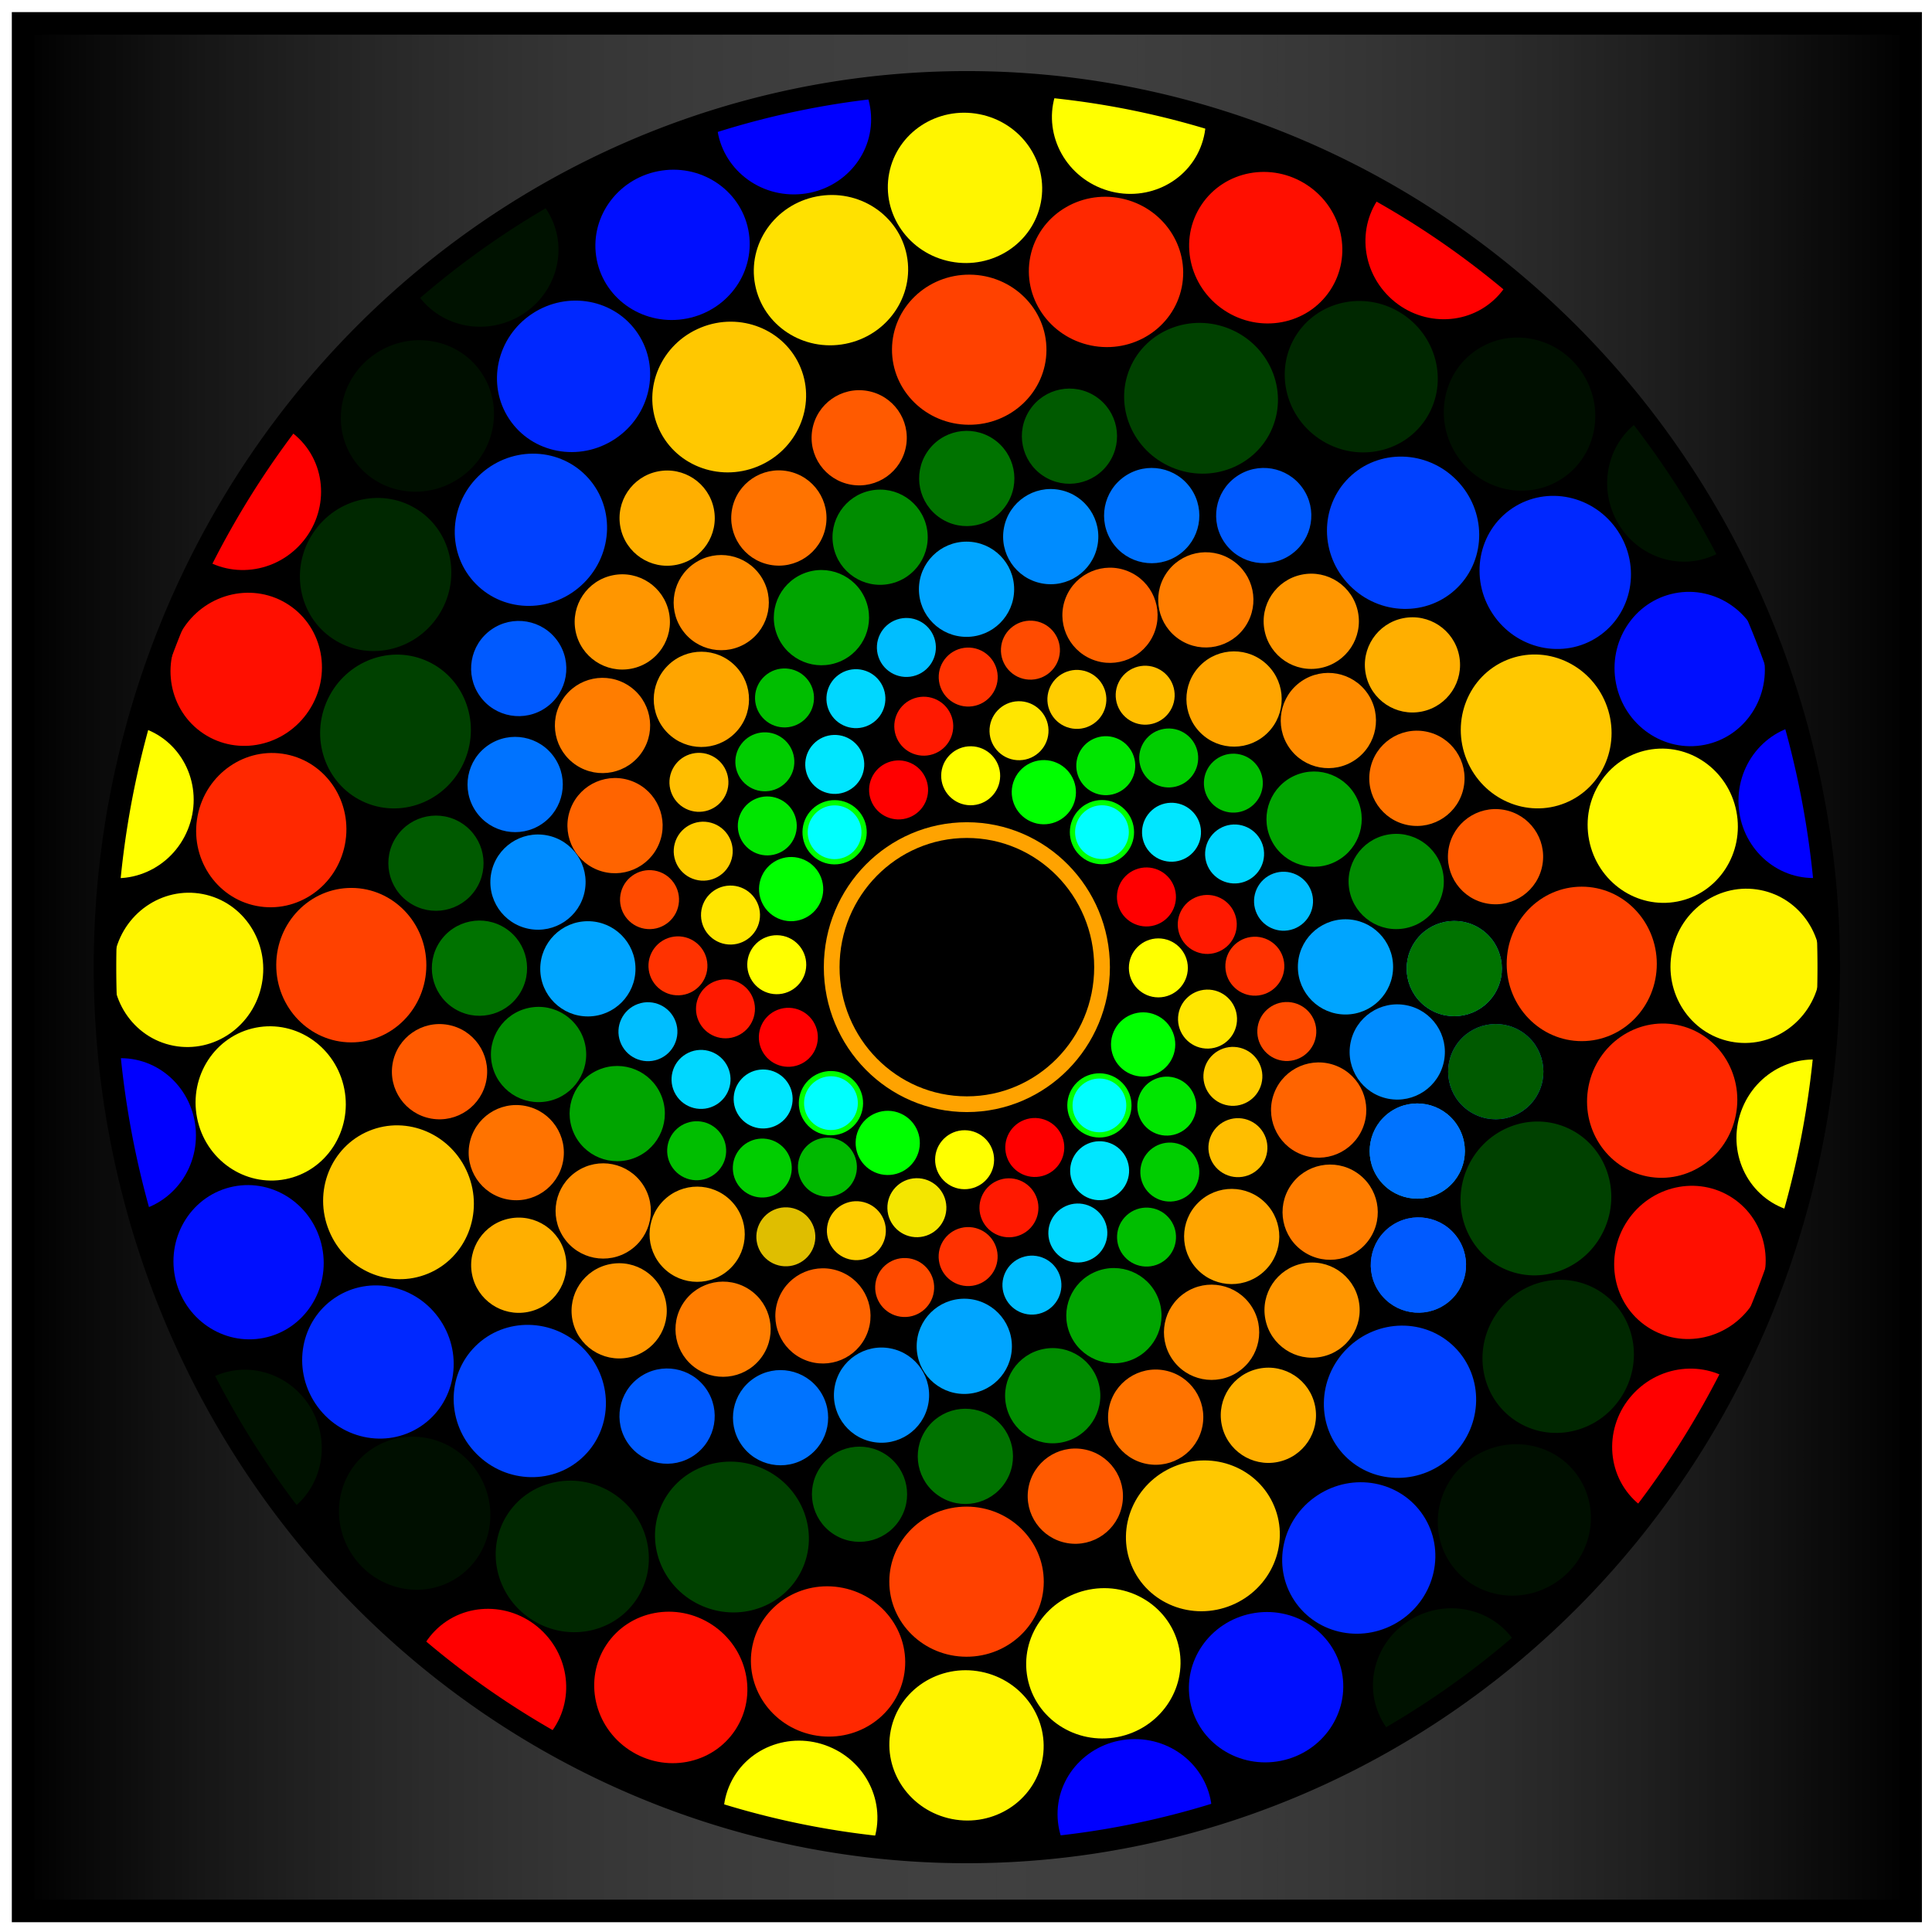 <?xml version="1.0" encoding="UTF-8"?>
<svg width="4in" height="4in" version="1.1" viewBox="0 0 360 360" xmlns="http://www.w3.org/2000/svg" xmlns:xlink="http://www.w3.org/1999/xlink">
<defs>
<linearGradient id="a">
<stop offset="0"/>
<stop stop-opacity="0" offset="1"/>
</linearGradient>
<filter id="b" x="-.048" y="-.048" width="1.097" height="1.095" color-interpolation-filters="sRGB">
<feGaussianBlur stdDeviation="1.038"/>
</filter>
<linearGradient id="d" x1="202.5" x2="562.5" y1="495" y2="495" gradientUnits="userSpaceOnUse" xlink:href="#a"/>
<linearGradient id="c" x1="202.5" x2="562.5" y1="495" y2="495" gradientTransform="matrix(-1,0,0,1,765,0)" gradientUnits="userSpaceOnUse" xlink:href="#a"/>
<filter id="e" x="-.012" y="-.012" width="1.024" height="1.024" color-interpolation-filters="sRGB">
<feGaussianBlur stdDeviation="1.8"/>
</filter>
</defs>
<g transform="matrix(.977 0 0 .977 -193.54 -303.4)">
<rect x="202.5" y="315" width="360" height="360"/>
<g fill="none">
<ellipse cx="382.5" cy="495" rx="25.782" ry="26.14" filter="url(#b)"/>
<ellipse cx="382.5" cy="495" rx="25.782" ry="26.14" filter="url(#b)" stroke="#ffa300" stroke-linecap="round" stroke-width="3"/>
</g>
<circle transform="matrix(.013 -1 1 .013 0 0)" cx="-453.44" cy="389.12" r="5.625" fill="#ff0"/>
<circle cx="419.02" cy="495.14" r="5.625" fill="#ff0"/>
<circle transform="matrix(-.011 1 -1 -.011 0 0)" cx="527.46" cy="-387.87" r="5.625" fill="#ff0"/>
<circle transform="matrix(-1 -.013 .013 -1 0 0)" cx="-352.61" cy="-489.95" r="5.625" fill="#ff0"/>
<circle transform="matrix(.707 -.707 .707 .707 0 0)" cx="-43.13" cy="620.59" r="5.625" fill="#0ff" stroke="#0f0" stroke-linecap="round"/>
<circle transform="matrix(.699 .715 -.715 .699 0 0)" cx="657.93" cy="72.888" r="5.625" fill="#0ff" stroke="#0f0" stroke-linecap="round"/>
<circle transform="matrix(-.717 .698 -.698 -.717 0 0)" cx="107.81" cy="-621.6" r="5.625" fill="#0ff" stroke="#0f0" stroke-linecap="round"/>
<circle transform="matrix(-.698 -.717 .717 -.698 0 0)" cx="-585.09" cy="-71.296" r="5.625" fill="#0ff" stroke="#0f0" stroke-linecap="round"/>
<circle transform="matrix(.919 .395 -.395 .919 0 0)" cx="583.42" cy="303.91" r="5.625" fill="#0f0" stroke="#0f0" stroke-linecap="round"/>
<circle transform="matrix(-.405 .914 -.914 -.405 0 0)" cx="334.46" cy="-550.18" r="5.625" fill="#0f0" stroke="#0f0" stroke-linecap="round"/>
<circle transform="matrix(-.913 -.407 .407 -.913 0 0)" cx="-514.43" cy="-296.54" r="5.625" fill="#0f0" stroke="#0f0" stroke-linecap="round"/>
<circle transform="matrix(.407 -.913 .913 .407 0 0)" cx="-260.02" cy="550.94" r="5.625" fill="#0f0" stroke="#0f0" stroke-linecap="round"/>
<circle transform="matrix(.929 -.371 .371 .929 0 0)" cx="208.34" cy="601.62" r="5.625" fill="#f00"/>
<circle transform="matrix(.36 .933 -.933 .36 0 0)" cx="636.23" cy="-178.36" r="5.625" fill="#f00"/>
<circle transform="matrix(-.934 .358 -.358 -.934 0 0)" cx="-143.38" cy="-599.26" r="5.625" fill="#f00"/>
<circle transform="matrix(-.358 -.934 .934 -.358 0 0)" cx="-562.74" cy="179.89" r="5.625" fill="#f00"/>
<circle transform="matrix(1 -.031 .031 1 0 0)" cx="412.35" cy="517.69" r="5.625" fill="#ffe600"/>
<circle transform="matrix(.933 .359 -.359 .933 0 0)" cx="580.03" cy="335.77" r="5.625" fill="#00e600"/>
<circle transform="matrix(.727 .686 -.686 .727 0 0)" cx="663.27" cy="108.42" r="5.625" fill="#00e6ff"/>
<circle transform="matrix(.403 .915 -.915 .403 0 0)" cx="652.54" cy="-139.4" r="5.625" fill="#ff1900"/>
<circle transform="matrix(.029 1 -1 .029 0 0)" cx="551.23" cy="-356.98" r="5.625" fill="#f4e600"/>
<circle transform="matrix(-.362 .932 -.932 -.362 0 0)" cx="368.17" cy="-524.87" r="5.625" fill="#00b900"/>
<circle transform="matrix(-.69 .724 -.724 -.69 0 0)" cx="139.43" cy="-607.53" r="5.625" fill="#00e6ff"/>
<circle transform="matrix(-.916 .4 -.4 -.916 0 0)" cx="-107.12" cy="-595.85" r="5.625" fill="#ff1900"/>
<circle transform="matrix(-1 .022 -.022 -1 0 0)" cx="-326.59" cy="-492.25" r="5.625" fill="#ffe600"/>
<circle transform="matrix(-.929 -.369 .369 -.929 0 0)" cx="-493.09" cy="-307.98" r="5.625" fill="#00e600"/>
<circle transform="matrix(-.73 -.684 .684 -.73 0 0)" cx="-572.53" cy="-88.662" r="5.625" fill="#00e6ff"/>
<circle transform="matrix(-.407 -.913 .913 -.407 0 0)" cx="-562.75" cy="159.08" r="5.625" fill="#ff1900"/>
<circle transform="matrix(-.026 -1 1 -.026 0 0)" cx="-459.8" cy="380.49" r="5.625" fill="#ffe600"/>
<circle transform="matrix(.352 -.936 .936 .352 0 0)" cx="-283.39" cy="543.53" r="5.625" fill="#00e600"/>
<circle transform="matrix(.68 -.733 .733 .68 0 0)" cx="-57.353" cy="628.28" r="5.625" fill="#00e6ff"/>
<circle transform="matrix(.912 -.411 .411 .912 0 0)" cx="190.43" cy="619.65" r="5.625" fill="#ff1900"/>
<circle transform="matrix(.99 -.139 .139 .99 0 0)" cx="364.48" cy="550.99" r="5.625" fill="#ff3200"/>
<circle transform="matrix(.967 .253 -.253 .967 0 0)" cx="549.94" cy="389.55" r="5.625" fill="#ffcd00"/>
<circle transform="matrix(.797 .604 -.604 .797 0 0)" cx="658.27" cy="171.25" r="5.625" fill="#00cd00"/>
<circle transform="matrix(.502 .865 -.865 .502 0 0)" cx="674.52" cy="-75.208" r="5.625" fill="#00d7ff"/>
<circle transform="matrix(.143 .99 -.99 .143 0 0)" cx="599.1" cy="-300.07" r="5.625" fill="#ff3200"/>
<circle transform="matrix(-.253 .967 -.967 -.253 0 0)" cx="436.22" cy="-487.89" r="5.625" fill="#ffcd00"/>
<circle transform="matrix(-.86 .511 -.511 -.86 0 0)" cx="-21.446" cy="-613.22" r="5.625" fill="#00d7ff"/>
<circle transform="matrix(-.99 .139 -.139 -.99 0 0)" cx="-255.5" cy="-535.62" r="5.625" fill="#ff3200"/>
<circle transform="matrix(-.964 -.266 .266 -.964 0 0)" cx="-446.02" cy="-367.47" r="5.625" fill="#ffcd00"/>
<circle transform="matrix(-.798 -.603 .603 -.798 0 0)" cx="-549.13" cy="-156.28" r="5.625" fill="#00cd00"/>
<circle transform="matrix(-.513 -.858 .858 -.513 0 0)" cx="-566.52" cy="82.417" r="5.625" fill="#00d7ff"/>
<circle transform="matrix(-.142 -.99 .99 -.142 0 0)" cx="-489.5" cy="316.41" r="5.625" fill="#ff3200"/>
<circle transform="matrix(.247 -.969 .969 .247 0 0)" cx="-330.52" cy="500.64" r="5.625" fill="#ffcd00"/>
<circle transform="matrix(.86 -.51 .51 .86 0 0)" cx="131.46" cy="628.44" r="5.625" fill="#00d7ff"/>
<circle transform="matrix(.59 -.807 .807 .59 0 0)" cx="-118.96" cy="608.65" r="5.625" fill="#00cd00"/>
<circle transform="matrix(-.603 .797 -.797 -.603 0 0)" cx="218.19" cy="-596.05" r="5.625" fill="#00cd00"/>
<circle transform="matrix(.67 .742 -.742 .67 0 0)" cx="685.09" cy="56.934" r="5.625" fill="#00be00"/>
<circle transform="matrix(.338 .941 -.941 .338 0 0)" cx="656.52" cy="-183.85" r="5.625" fill="#00beff"/>
<circle transform="matrix(-.046 .999 -.999 -.046 0 0)" cx="538.43" cy="-395.8" r="5.625" fill="#ff4b00"/>
<circle transform="matrix(-.434 .901 -.901 -.434 0 0)" cx="341.26" cy="-550.59" r="5.625" fill="#dfbe00"/>
<circle transform="matrix(-.741 .672 -.672 -.741 0 0)" cx="110.85" cy="-614.74" r="5.625" fill="#00be00"/>
<circle transform="matrix(-.94 .34 -.34 -.94 0 0)" cx="-129.99" cy="-586.71" r="5.625" fill="#00beff"/>
<circle transform="matrix(-.998 -.067 .067 -.998 0 0)" cx="-353.46" cy="-459.36" r="5.625" fill="#ff4b00"/>
<circle transform="matrix(-.895 -.446 .446 -.895 0 0)" cx="-501.68" cy="-263.69" r="5.625" fill="#ffbe00"/>
<circle transform="matrix(-.667 -.745 .745 -.667 0 0)" cx="-562.5" cy="-36.869" r="5.625" fill="#00be00"/>
<circle transform="matrix(-.324 -.946 .946 -.324 0 0)" cx="-530.84" cy="210.33" r="5.625" fill="#00beff"/>
<circle transform="matrix(.054 -.999 .999 .054 0 0)" cx="-412.42" cy="417.31" r="5.625" fill="#ff4b00"/>
<circle transform="matrix(.425 -.905 .905 .425 0 0)" cx="-224.1" cy="565.47" r="5.625" fill="#ffbe00"/>
<circle transform="matrix(.737 -.675 .675 .737 0 0)" cx="8.935" cy="632.21" r="5.625" fill="#00be00"/>
<circle transform="matrix(.939 -.344 .344 .939 0 0)" cx="249.91" cy="605.32" r="5.625" fill="#00beff"/>
<circle transform="matrix(.999 .053 -.053 .999 0 0)" cx="469.58" cy="482.87" r="5.625" fill="#ff4b00"/>
<circle transform="matrix(.904 .428 -.428 .904 0 0)" cx="618.86" cy="292.65" r="5.625" fill="#ffbe00"/>
<circle cx="454.71" cy="494.95" r="9.081" fill="#00a5ff"/>
<circle transform="matrix(.927 .376 -.376 .927 0 0)" cx="612.71" cy="314.86" r="9.081" fill="#ff6400"/>
<circle transform="matrix(.703 .711 -.711 .703 0 0)" cx="693.06" cy="76.249" r="9.081" fill="#ffa500"/>
<circle transform="matrix(.385 .923 -.923 .385 0 0)" cx="676.19" cy="-162.74" r="9.081" fill="#00a500"/>
<circle transform="matrix(-.004 1 -1 -.004 0 0)" cx="565.78" cy="-384.27" r="9.081" fill="#00a5ff"/>
<circle transform="matrix(-.379 .925 -.925 -.379 0 0)" cx="385.12" cy="-541.63" r="9.081" fill="#ff6400"/>
<circle transform="matrix(-.709 .705 -.705 -.709 0 0)" cx="150.21" cy="-620.65" r="9.081" fill="#ffa500"/>
<circle transform="matrix(-.922 .387 -.387 -.922 0 0)" cx="-88.823" cy="-604.45" r="9.081" fill="#00a500"/>
<circle transform="matrix(-1 .004 -.004 -1 0 0)" cx="-308.23" cy="-496.55" r="9.081" fill="#00a5ff"/>
<circle transform="matrix(-.928 -.372 .372 -.928 0 0)" cx="-466.99" cy="-317.12" r="9.081" fill="#ff6400"/>
<circle transform="matrix(-.704 -.711 .711 -.704 0 0)" cx="-548.64" cy="-76.479" r="9.081" fill="#ffa500"/>
<circle transform="matrix(-.385 -.923 .923 -.385 0 0)" cx="-531.86" cy="162.51" r="9.081" fill="#00a500"/>
<circle transform="matrix(.002 -1 1 .002 0 0)" cx="-422.16" cy="383.28" r="9.081" fill="#00a5ff"/>
<circle transform="matrix(.377 -.926 .926 .377 0 0)" cx="-241.83" cy="541" r="9.081" fill="#ff6400"/>
<circle transform="matrix(.703 -.712 .712 .703 0 0)" cx="-11.294" cy="619.94" r="9.081" fill="#ffa500"/>
<circle transform="matrix(.919 -.395 .395 .919 0 0)" cx="227.87" cy="605.85" r="9.081" fill="#00a500"/>
<circle transform="matrix(.98 -.2 .2 .98 0 0)" cx="359.22" cy="561.74" r="9.081" fill="#008c00"/>
<circle transform="matrix(.982 .19 -.19 .982 0 0)" cx="553.11" cy="413.53" r="9.081" fill="#008cff"/>
<circle transform="matrix(.832 .555 -.555 .832 0 0)" cx="676.38" cy="199.93" r="9.081" fill="#ff7d00"/>
<circle transform="matrix(.557 .831 -.831 .557 0 0)" cx="707.69" cy="-42.103" r="9.081" fill="#ff8c00"/>
<circle transform="matrix(.198 .98 -.98 .198 0 0)" cx="644.43" cy="-276.81" r="9.081" fill="#008c00"/>
<circle transform="matrix(-.192 .981 -.981 -.192 0 0)" cx="495.74" cy="-470.34" r="9.081" fill="#008cff"/>
<circle transform="matrix(-.554 .832 -.832 -.554 0 0)" cx="283.39" cy="-592.55" r="9.081" fill="#ff7d00"/>
<circle transform="matrix(-.831 .557 -.557 -.831 0 0)" cx="41.36" cy="-623.9" r="9.081" fill="#ff8c00"/>
<circle transform="matrix(-.98 .201 -.201 -.98 0 0)" cx="-191.8" cy="-561.44" r="9.081" fill="#008c00"/>
<circle transform="matrix(-.982 -.189 .189 -.982 0 0)" cx="-385.76" cy="-413.31" r="9.081" fill="#008cff"/>
<circle transform="matrix(-.835 -.551 .551 -.835 0 0)" cx="-508.29" cy="-202.2" r="9.081" fill="#ff7d00"/>
<circle transform="matrix(-.56 -.828 .828 -.56 0 0)" cx="-540.7" cy="39.688" r="9.081" fill="#ff8c00"/>
<circle transform="matrix(-.198 -.98 .98 -.198 0 0)" cx="-477.39" cy="276.97" r="9.081" fill="#008c00"/>
<circle transform="matrix(.192 -.981 .981 .192 0 0)" cx="-328.79" cy="470.56" r="9.081" fill="#008cff"/>
<circle transform="matrix(.544 -.839 .839 .544 0 0)" cx="-123.68" cy="590.41" r="9.081" fill="#ff7d00"/>
<circle transform="matrix(.824 -.567 .567 .824 0 0)" cx="117.94" cy="624.8" r="9.081" fill="#ff8c00"/>
<circle transform="matrix(.832 .555 -.555 .832 0 0)" cx="670.29" cy="148.15" r="9.081" fill="#00afff"/>
<circle transform="matrix(.56 .828 -.828 .56 0 0)" cx="701.78" cy="-91.068" r="9.081" fill="#00afff"/>
<circle transform="matrix(.832 .555 -.555 .832 0 0)" cx="670.29" cy="148.15" r="9.081" fill="#007300"/>
<circle transform="matrix(.56 .828 -.828 .56 0 0)" cx="701.78" cy="-91.068" r="9.081" fill="#0073ff"/>
<circle transform="matrix(.197 .98 -.98 .197 0 0)" cx="638.03" cy="-329.23" r="9.081" fill="#ff9600"/>
<circle transform="matrix(-.189 .982 -.982 -.189 0 0)" cx="491.25" cy="-520.73" r="9.081" fill="#ff7300"/>
<circle transform="matrix(-.555 .832 -.832 -.555 0 0)" cx="277.27" cy="-644.35" r="9.081" fill="#007300"/>
<circle transform="matrix(-.828 .56 -.56 -.828 0 0)" cx="38.062" cy="-675.86" r="9.081" fill="#0073ff"/>
<circle transform="matrix(-.981 .193 -.193 -.981 0 0)" cx="-202.07" cy="-611.16" r="9.081" fill="#ff9600"/>
<circle transform="matrix(-.981 -.192 .192 -.981 0 0)" cx="-393.06" cy="-463.72" r="9.081" fill="#ff7300"/>
<circle transform="matrix(-.834 -.552 .552 -.834 0 0)" cx="-514.69" cy="-253.1" r="9.081" fill="#007300"/>
<circle transform="matrix(-.563 -.827 .827 -.563 0 0)" cx="-546.91" cy="-13.979" r="9.081" fill="#0073ff"/>
<circle transform="matrix(-.195 -.981 .981 -.195 0 0)" cx="-482.59" cy="226.99" r="9.081" fill="#ff9600"/>
<circle transform="matrix(.191 -.982 .982 .191 0 0)" cx="-335.49" cy="418.25" r="9.081" fill="#ff7300"/>
<circle transform="matrix(.552 -.834 .834 .552 0 0)" cx="-123.94" cy="540.64" r="9.081" fill="#007300"/>
<circle transform="matrix(.827 -.563 .563 .827 0 0)" cx="115.18" cy="572.82" r="9.081" fill="#0073ff"/>
<circle transform="matrix(.98 -.2 .2 .98 0 0)" cx="353.27" cy="509.89" r="9.081" fill="#ff9600"/>
<circle transform="matrix(.983 .186 -.186 .983 0 0)" cx="545.26" cy="363.75" r="9.081" fill="#ff7300"/>
<circle transform="matrix(.832 .555 -.555 .832 0 0)" cx="687.78" cy="160.11" r="9.081" fill="#006bff"/>
<circle transform="matrix(.579 .816 -.816 .579 0 0)" cx="720.82" cy="-62.825" r="9.081" fill="#006bff"/>
<circle transform="matrix(.832 .555 -.555 .832 0 0)" cx="687.78" cy="160.11" r="9.081" fill="#005a00"/>
<circle transform="matrix(.579 .816 -.816 .579 0 0)" cx="720.82" cy="-62.825" r="9.081" fill="#005aff"/>
<circle transform="matrix(.195 .981 -.981 .195 0 0)" cx="654.99" cy="-318.33" r="9.081" fill="#ffaf00"/>
<circle transform="matrix(-.169 .986 -.986 -.169 0 0)" cx="519.02" cy="-497.87" r="9.081" fill="#ff5a00"/>
<circle transform="matrix(-.56 .828 -.828 -.56 0 0)" cx="290.6" cy="-633.77" r="9.081" fill="#005a00"/>
<circle transform="matrix(-.82 .573 -.573 -.82 0 0)" cx="65.885" cy="-662.04" r="9.081" fill="#005aff"/>
<circle transform="matrix(-.982 .19 -.19 -.982 0 0)" cx="-186.76" cy="-598.1" r="9.081" fill="#ffaf00"/>
<circle transform="matrix(-.985 -.174 .174 -.985 0 0)" cx="-367.11" cy="-457.93" r="9.081" fill="#ff5a00"/>
<circle transform="matrix(-.831 -.556 .556 -.831 0 0)" cx="-498.06" cy="-238.57" r="9.081" fill="#005a00"/>
<circle transform="matrix(-.578 -.816 .816 -.578 0 0)" cx="-529.16" cy="-10.818" r="9.081" fill="#005aff"/>
<circle transform="matrix(-.194 -.981 .981 -.194 0 0)" cx="-464.7" cy="239.74" r="9.081" fill="#ffaf00"/>
<circle transform="matrix(.17 -.985 .985 .17 0 0)" cx="-326.88" cy="423.89" r="9.081" fill="#ff5a00"/>
<circle transform="matrix(.554 -.832 .832 .554 0 0)" cx="-104.93" cy="553.12" r="9.081" fill="#005a00"/>
<circle transform="matrix(.815 -.579 .579 .815 0 0)" cx="121.21" cy="587.79" r="9.081" fill="#005aff"/>
<circle transform="matrix(.98 -.197 .197 .98 0 0)" cx="372.27" cy="521.11" r="9.081" fill="#ffaf00"/>
<circle transform="matrix(.986 .166 -.166 .986 0 0)" cx="555.37" cy="387.16" r="9.081" fill="#ff5a00"/>
<ellipse cx="499.77" cy="494.38" rx="14.315" ry="14.73" fill="#ff4100"/>
<ellipse transform="matrix(-.003 1 -1 -.003 0 0)" cx="611.05" cy="-384.27" rx="14.315" ry="14.73" fill="#ff4100"/>
<ellipse transform="matrix(.705 .709 -.709 .705 0 0)" cx="737.84" cy="77.672" rx="14.315" ry="14.73" fill="#0041ff"/>
<ellipse transform="matrix(-.71 .704 -.704 -.71 0 0)" cx="194.4" cy="-620.97" rx="14.315" ry="14.73" fill="#0041ff"/>
<ellipse transform="matrix(-1 -.004 .004 -1 0 0)" cx="-267.07" cy="-493.55" rx="14.315" ry="14.73" fill="#ff4100"/>
<ellipse transform="matrix(.007 -1 1 .007 0 0)" cx="-374.54" cy="385.57" rx="14.315" ry="14.73" fill="#ff4100"/>
<ellipse transform="matrix(-.702 -.712 .712 -.702 0 0)" cx="-503.32" cy="-75.812" rx="14.315" ry="14.73" fill="#0041ff"/>
<ellipse transform="matrix(.713 -.701 .701 .713 0 0)" cx="43.134" cy="620.46" rx="14.315" ry="14.73" fill="#0041ff"/>
<ellipse transform="matrix(.925 .38 -.38 .925 0 0)" cx="659.05" cy="312.08" rx="14.315" ry="14.73" fill="#004100"/>
<ellipse transform="matrix(-.383 .924 -.924 -.383 0 0)" cx="428.27" cy="-542.99" rx="14.315" ry="14.73" fill="#004100"/>
<ellipse transform="matrix(.383 .924 -.924 .383 0 0)" cx="721" cy="-163.82" rx="14.315" ry="14.73" fill="#ffc800"/>
<ellipse transform="matrix(-.924 .382 -.382 -.924 0 0)" cx="-47.062" cy="-603.7" rx="14.315" ry="14.73" fill="#ffc800"/>
<ellipse transform="matrix(-.923 -.384 .384 -.923 0 0)" cx="-425.55" cy="-310.56" rx="14.315" ry="14.73" fill="#004100"/>
<ellipse transform="matrix(.387 -.922 .922 .387 0 0)" cx="-191.07" cy="543.5" rx="14.315" ry="14.73" fill="#004100"/>
<ellipse transform="matrix(-.379 -.925 .925 -.379 0 0)" cx="-485.44" cy="165.61" rx="14.315" ry="14.73" fill="#ffc800"/>
<ellipse transform="matrix(.926 -.378 .378 .926 0 0)" cx="284.52" cy="602.15" rx="14.315" ry="14.73" fill="#ffc800"/>
<ellipse transform="matrix(.981 .193 -.193 .981 0 0)" cx="606.01" cy="411.32" rx="14.315" ry="14.73" fill="#ff2800"/>
<ellipse transform="matrix(.833 .553 -.553 .833 0 0)" cx="727.57" cy="200.34" rx="14.315" ry="14.73" fill="#002800"/>
<ellipse transform="matrix(.552 .834 -.834 .552 0 0)" cx="759.01" cy="-45.886" rx="14.315" ry="14.73" fill="#0028ff"/>
<ellipse transform="matrix(.19 .982 -.982 .19 0 0)" cx="693.8" cy="-281.78" rx="14.315" ry="14.73" fill="#fffa00"/>
<ellipse transform="matrix(-.199 .98 -.98 -.199 0 0)" cx="544.02" cy="-473.76" rx="14.315" ry="14.73" fill="#ff2800"/>
<ellipse transform="matrix(-.56 .829 -.829 -.56 0 0)" cx="331.19" cy="-594.34" rx="14.315" ry="14.73" fill="#002800"/>
<ellipse transform="matrix(-.833 .554 -.554 -.833 0 0)" cx="90.82" cy="-624.24" rx="14.315" ry="14.73" fill="#0028ff"/>
<ellipse transform="matrix(-.981 .192 -.192 -.981 0 0)" cx="-145.06" cy="-559.47" rx="14.315" ry="14.73" fill="#fffa00"/>
<ellipse transform="matrix(-.981 -.193 .193 -.981 0 0)" cx="-335.71" cy="-411.9" rx="14.315" ry="14.73" fill="#ff2800"/>
<ellipse transform="matrix(-.833 -.553 .553 -.833 0 0)" cx="-457.15" cy="-200.85" rx="14.315" ry="14.73" fill="#002800"/>
<ellipse transform="matrix(-.552 -.834 .834 -.552 0 0)" cx="-488.46" cy="45.393" rx="14.315" ry="14.73" fill="#0028ff"/>
<ellipse transform="matrix(-.19 -.982 .982 -.19 0 0)" cx="-423.12" cy="281.25" rx="14.315" ry="14.73" fill="#ffe100"/>
<ellipse transform="matrix(.2 -.98 .98 .2 0 0)" cx="-273.24" cy="473.15" rx="14.315" ry="14.73" fill="#ff2800"/>
<ellipse transform="matrix(.56 -.828 .828 .56 0 0)" cx="-60.342" cy="593.61" rx="14.315" ry="14.73" fill="#002800"/>
<ellipse transform="matrix(.833 -.553 .553 .833 0 0)" cx="180.05" cy="623.39" rx="14.315" ry="14.73" fill="#0028ff"/>
<ellipse transform="matrix(.981 -.192 .192 .981 0 0)" cx="415.89" cy="558.49" rx="14.315" ry="14.73" fill="#fffa00"/>
<ellipse transform="matrix(.981 .193 -.193 .981 0 0)" cx="616.66" cy="383.01" rx="14.315" ry="14.73" fill="#fff500"/>
<ellipse transform="matrix(.553 .833 -.833 .553 0 0)" cx="769.65" cy="-73.586" rx="14.315" ry="14.73" fill="#000f00"/>
<ellipse transform="matrix(-.194 .981 -.981 -.194 0 0)" cx="557.01" cy="-499.99" rx="14.315" ry="14.73" fill="#fff500"/>
<ellipse transform="matrix(-.832 .554 -.554 -.832 0 0)" cx="101.4" cy="-652.61" rx="14.315" ry="14.73" fill="#000f00"/>
<ellipse transform="matrix(-.982 -.189 .189 -.982 0 0)" cx="-323.4" cy="-442.36" rx="14.315" ry="14.73" fill="#fff500"/>
<ellipse transform="matrix(-.557 -.831 .831 -.557 0 0)" cx="-478.28" cy="13.603" rx="14.315" ry="14.73" fill="#000f00"/>
<ellipse transform="matrix(.19 -.982 .982 .19 0 0)" cx="-267.42" cy="440.89" rx="14.315" ry="14.73" fill="#fff500"/>
<ellipse transform="matrix(.83 -.558 .558 .83 0 0)" cx="187.56" cy="595.4" rx="14.315" ry="14.73" fill="#000f00"/>
<ellipse transform="matrix(-.833 -.553 .553 -.833 0 0)" cx="-446.59" cy="-229.57" rx="14.315" ry="14.73" fill="#ff0f00"/>
<ellipse transform="matrix(-.194 -.981 .981 -.194 0 0)" cx="-413.77" cy="250.86" rx="14.315" ry="14.73" fill="#000fff"/>
<ellipse transform="matrix(.554 -.833 .833 .554 0 0)" cx="-54.506" cy="563.86" rx="14.315" ry="14.73" fill="#ff0f00"/>
<ellipse transform="matrix(.981 -.195 .195 .981 0 0)" cx="424.87" cy="531.08" rx="14.315" ry="14.73" fill="#000fff"/>
<ellipse transform="matrix(.835 .551 -.551 .835 0 0)" cx="737.7" cy="173.46" rx="14.315" ry="14.73" fill="#ff0f00"/>
<ellipse transform="matrix(.196 .981 -.981 .196 0 0)" cx="705.92" cy="-307.04" rx="14.315" ry="14.73" fill="#000fff"/>
<ellipse transform="matrix(-.552 .834 -.834 -.552 0 0)" cx="347.34" cy="-620.82" rx="14.315" ry="14.73" fill="#ff0f00"/>
<ellipse transform="matrix(-.98 .197 -.197 -.98 0 0)" cx="-132.1" cy="-589.08" rx="14.315" ry="14.73" fill="#000fff"/>
<ellipse transform="matrix(1 .001 -.001 1 0 0)" cx="544.44" cy="462.73" rx="14.315" ry="14.73" fill="#00f"/>
<ellipse transform="matrix(.924 .382 -.382 .924 0 0)" cx="703.97" cy="279.62" rx="14.315" ry="14.73" fill="#ff0"/>
<ellipse transform="matrix(.712 .703 -.703 .712 0 0)" cx="781.44" cy="51.617" rx="14.315" ry="14.73" fill="#f00"/>
<ellipse transform="matrix(.388 .922 -.922 .388 0 0)" cx="766.06" cy="-192.4" rx="14.315" ry="14.73" fill="#001200"/>
<ellipse transform="matrix(.003 1 -1 .003 0 0)" cx="657.78" cy="-412.55" rx="14.315" ry="14.73" fill="#00f"/>
<ellipse transform="matrix(-.379 .926 -.926 -.379 0 0)" cx="474.83" cy="-573.13" rx="14.315" ry="14.73" fill="#ff0"/>
<ellipse transform="matrix(-.703 .711 -.711 -.703 0 0)" cx="244.38" cy="-651.7" rx="14.315" ry="14.73" fill="#f00"/>
<ellipse transform="matrix(-.924 .383 -.383 -.924 0 0)" cx="-1.847" cy="-635.45" rx="14.315" ry="14.73" fill="#001200"/>
<ellipse transform="matrix(-1 .004 -.004 -1 0 0)" cx="-219.04" cy="-527.97" rx="14.315" ry="14.73" fill="#00f"/>
<ellipse transform="matrix(-.926 -.378 .378 -.926 0 0)" cx="-379.34" cy="-345.54" rx="14.315" ry="14.73" fill="#ff0"/>
<ellipse transform="matrix(-.715 -.7 .7 -.715 0 0)" cx="-457.78" cy="-117.87" rx="14.315" ry="14.73" fill="#f00"/>
<ellipse transform="matrix(-.392 -.92 .92 -.392 0 0)" cx="-443.43" cy="126.22" rx="14.315" ry="14.73" fill="#001200"/>
<ellipse transform="matrix(-.008 -1 1 -.008 0 0)" cx="-336.08" cy="346.82" rx="14.315" ry="14.73" fill="#00f"/>
<ellipse transform="matrix(.375 -.927 .927 .375 0 0)" cx="-153.81" cy="508.17" rx="14.315" ry="14.73" fill="#ff0"/>
<ellipse transform="matrix(.7 -.714 .714 .7 0 0)" cx="76.31" cy="587.71" rx="14.315" ry="14.73" fill="#f00"/>
<ellipse transform="matrix(.922 -.387 .387 .922 0 0)" cx="322.6" cy="572.5" rx="14.315" ry="14.73" fill="#001200"/>
<path d="m202.5 315v360h360v-360h-360zm180 11.25a164.38 168.75 0 0 1 164.38 168.75 164.38 168.75 0 0 1-164.38 168.75 164.38 168.75 0 0 1-164.38-168.75 164.38 168.75 0 0 1 164.38-168.75z" fill="#fff"/>
<path d="m202.5 315v360h360v-360h-360zm180 11.25a164.38 168.75 0 0 1 164.38 168.75 164.38 168.75 0 0 1-164.38 168.75 164.38 168.75 0 0 1-164.38-168.75 164.38 168.75 0 0 1 164.38-168.75z" fill="url(#d)"/>
<path d="m562.5 315v360h-360v-360h360zm-180 11.25a164.38 168.75 0 0 0-164.38 168.75 164.38 168.75 0 0 0 164.38 168.75 164.38 168.75 0 0 0 164.38-168.75 164.38 168.75 0 0 0-164.38-168.75z" fill="url(#c)" filter="url(#e)" stroke="#000" stroke-linecap="round" stroke-width="4.3"/>
</g>
</svg>
